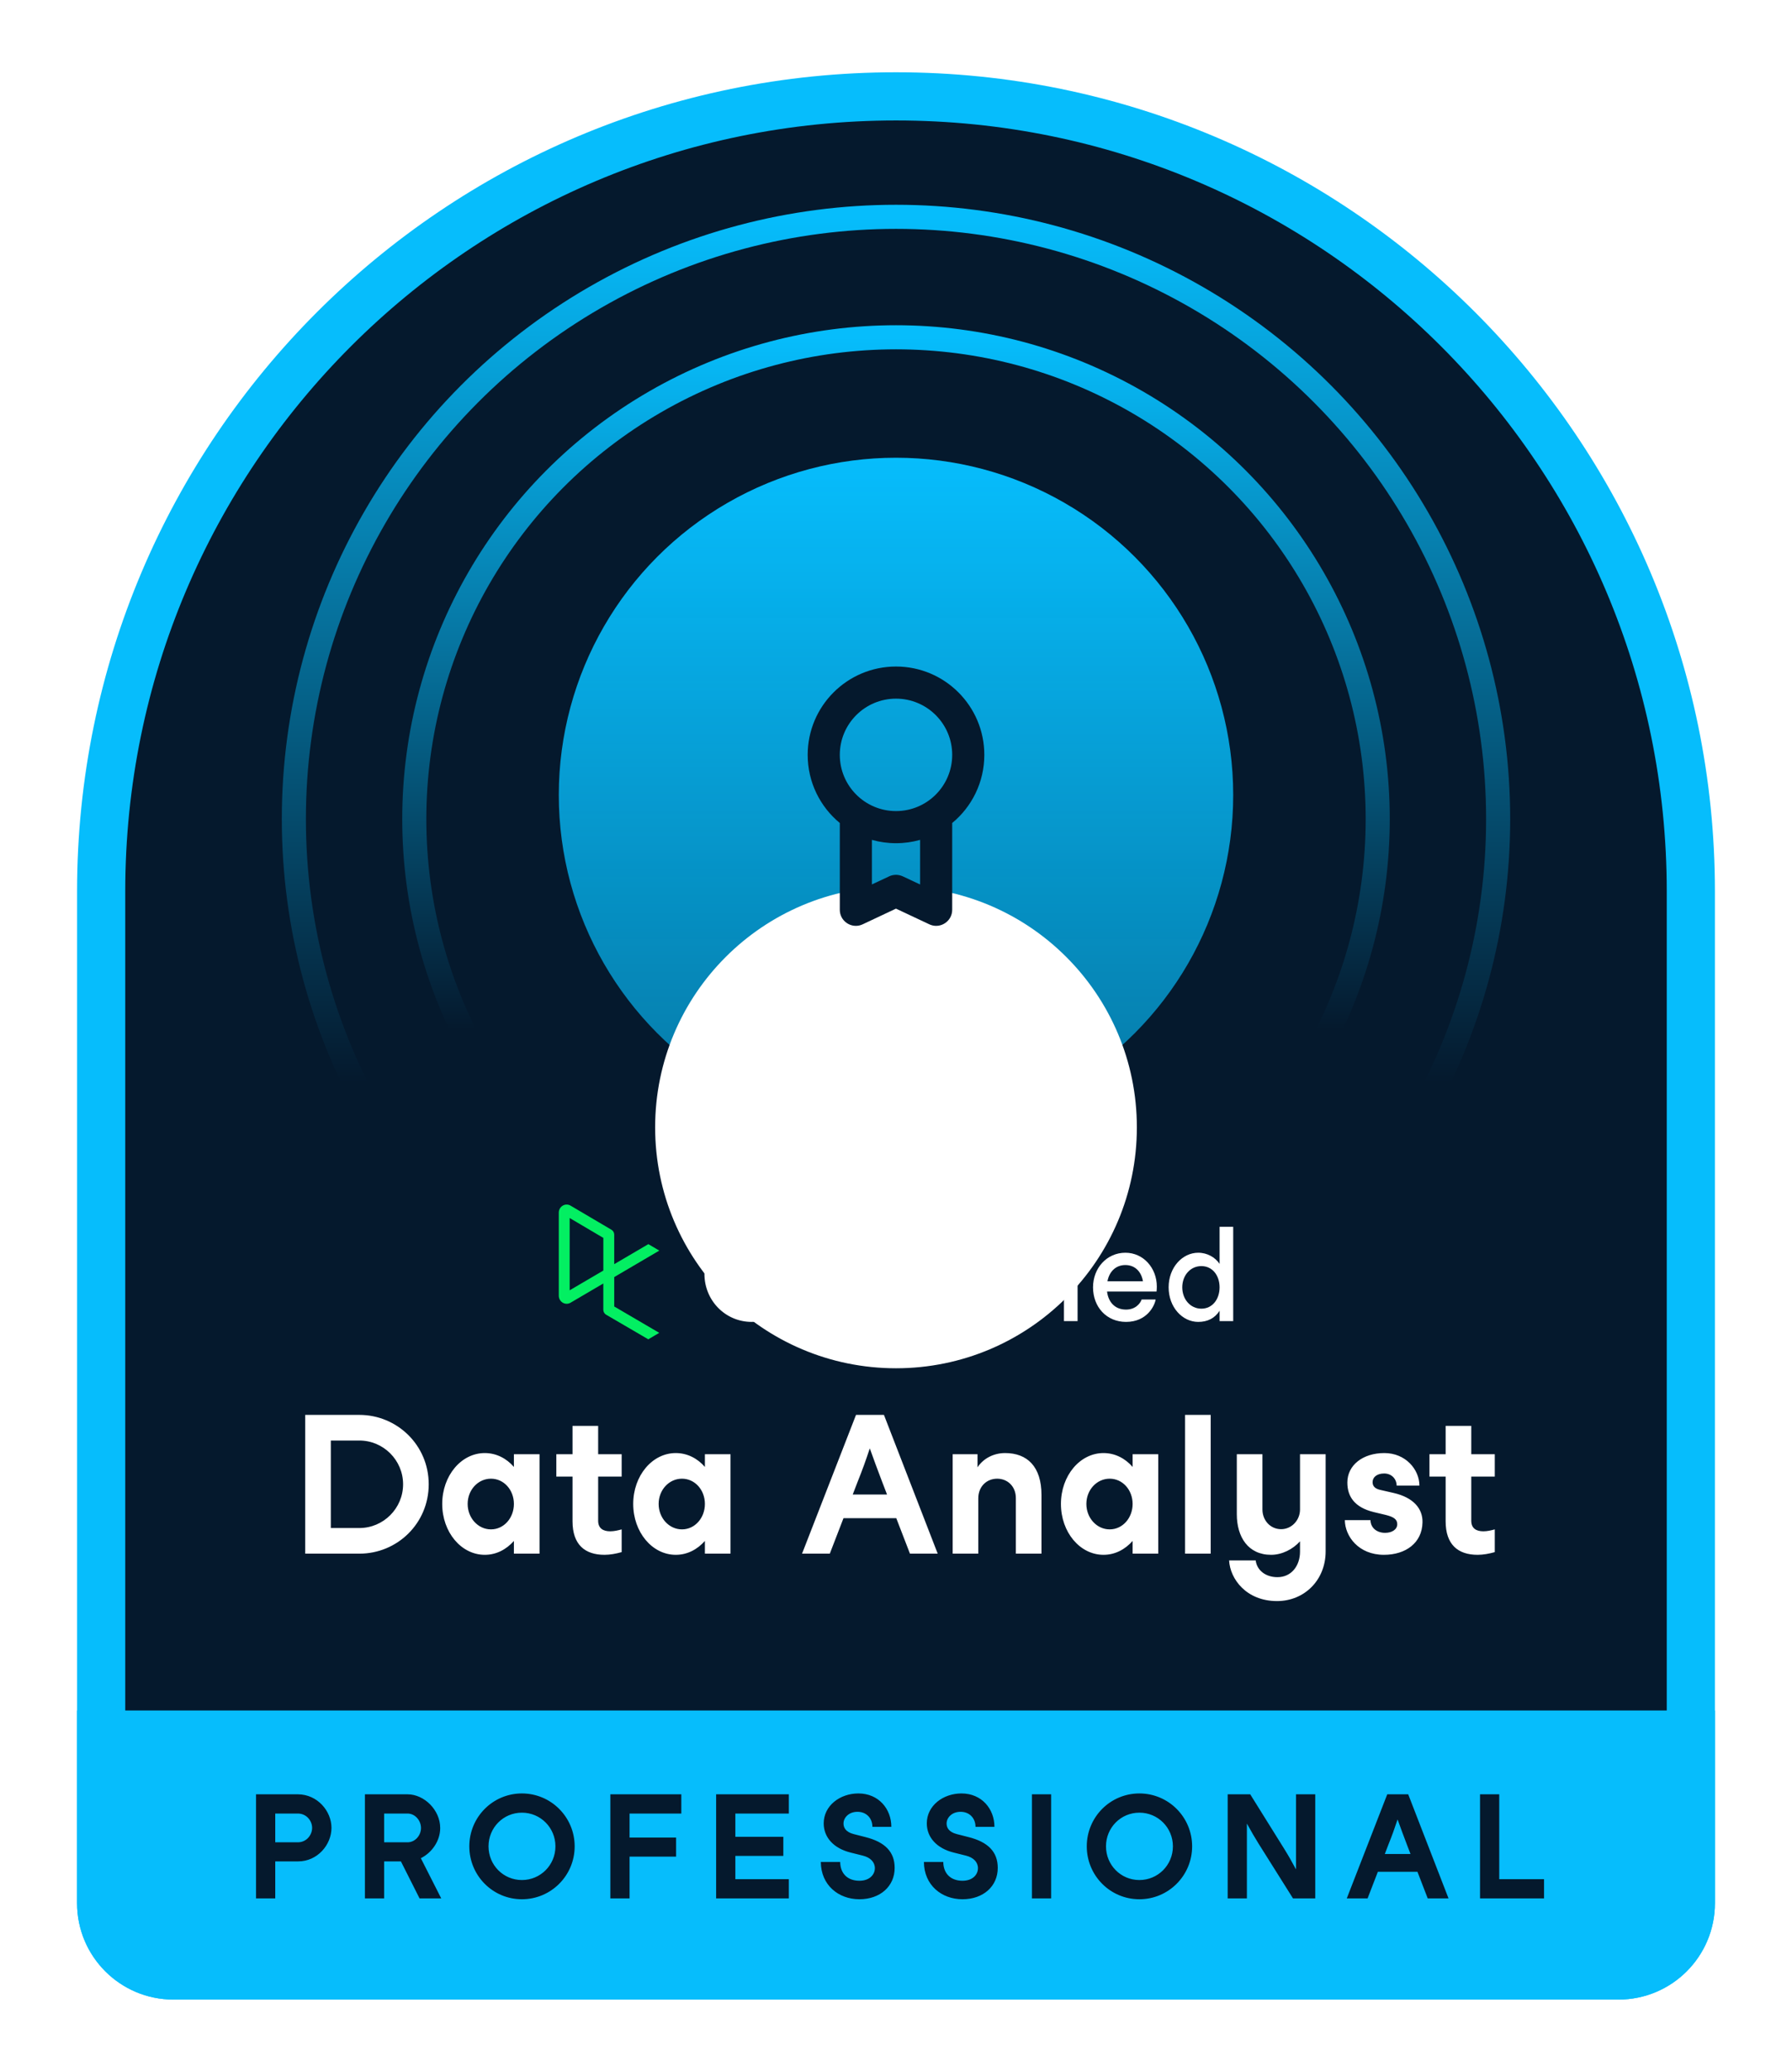 <svg width="186" height="215" viewBox="0 0 186 215" fill="none" xmlns="http://www.w3.org/2000/svg">
<g filter="url(#filter0_dd_8217_124764)">
<path d="M10.5 90C10.5 44.437 47.437 7.5 93 7.5C138.563 7.5 175.5 44.437 175.5 90V195C175.5 199.142 172.142 202.5 168 202.5H18C13.858 202.5 10.5 199.142 10.5 195V90Z" fill="#05192D" stroke="#06BDFC" stroke-width="5"/>
<circle cx="93" cy="82.5" r="62.5" stroke="url(#paint0_linear_8217_124764)" stroke-width="2.5"/>
<circle cx="93" cy="82.5" r="50" stroke="url(#paint1_linear_8217_124764)" stroke-width="2.5"/>
<circle cx="93" cy="80" r="35" fill="url(#paint2_linear_8217_124764)"/>
<g filter="url(#filter1_d_8217_124764)">
<circle cx="93" cy="80" r="25" fill="white"/>
</g>
<path fill-rule="evenodd" clip-rule="evenodd" d="M93 66.668C98.063 66.668 102.167 70.772 102.167 75.835C102.167 78.681 100.869 81.225 98.833 82.906V91.91C98.833 93.067 97.693 93.852 96.633 93.489L96.458 93.418L92.997 91.791L89.543 93.418C88.496 93.911 87.3 93.213 87.177 92.099L87.167 91.91V82.906C85.131 81.225 83.833 78.681 83.833 75.835C83.833 70.772 87.937 66.668 93 66.668ZM90.5 84.656V89.281L92.286 88.442C92.671 88.261 93.108 88.235 93.508 88.364L93.705 88.441L95.5 89.284V84.656C94.705 84.881 93.867 85.001 93 85.001C92.133 85.001 91.295 84.881 90.5 84.656ZM93 70.001C89.778 70.001 87.167 72.612 87.167 75.834C87.167 79.056 89.778 81.667 93 81.667C96.222 81.667 98.833 79.056 98.833 75.834C98.833 72.612 96.222 70.001 93 70.001Z" fill="#05192D"/>
<g clip-path="url(#clip0_8217_124764)">
<path fill-rule="evenodd" clip-rule="evenodd" d="M62.624 125.96V129.347L59.129 131.397V123.898L62.624 125.96ZM63.754 133.077V130.024L68.433 127.277L67.295 126.607L63.754 128.685V125.621C63.754 125.413 63.645 125.221 63.47 125.117L59.208 122.604C59.196 122.596 59.185 122.591 59.174 122.585C58.92 122.458 58.621 122.474 58.383 122.628C58.144 122.782 57.999 123.051 58 123.341V131.952C57.999 132.242 58.144 132.512 58.383 132.667C58.621 132.821 58.921 132.837 59.174 132.711L59.206 132.694L62.621 130.689V133.42C62.622 133.629 62.73 133.821 62.906 133.926L67.288 136.483L68.426 135.812L63.754 133.077Z" fill="#03EF62"/>
</g>
<path d="M78.025 134.677C80.308 134.677 81.926 133.209 82.375 131.319H80.879C80.444 132.529 79.316 133.263 78.025 133.263C76.053 133.263 74.531 131.673 74.531 129.701C74.531 127.73 76.053 126.139 78.025 126.139C79.207 126.139 80.472 126.942 80.839 128.07H82.334C81.926 126.303 80.254 124.726 78.025 124.726C75.278 124.726 73.117 126.955 73.117 129.701C73.117 132.448 75.278 134.677 78.025 134.677Z" fill="white"/>
<path d="M90.066 131.523C90.08 131.374 90.094 131.197 90.094 131.007C90.094 129.09 88.707 127.499 86.831 127.499C84.9 127.499 83.473 129.09 83.473 131.088C83.473 133.127 84.873 134.677 86.899 134.677C89.06 134.677 89.862 133.019 89.971 132.352H88.516C88.38 132.76 87.877 133.399 86.899 133.399C85.702 133.399 85.05 132.57 84.927 131.523H90.066ZM86.831 128.777C87.877 128.777 88.503 129.525 88.652 130.463H84.968C85.145 129.511 85.784 128.777 86.831 128.777Z" fill="white"/>
<path d="M94.87 127.499C94.014 127.499 93.375 127.893 93.008 128.505V127.581H91.594V134.596H93.008V130.83C93.008 129.484 93.755 128.886 94.816 128.886C95.129 128.886 95.387 128.926 95.55 128.954V127.54C95.387 127.526 95.197 127.499 94.87 127.499Z" fill="white"/>
<path d="M99.531 133.359C99.014 133.359 98.674 133.127 98.674 132.543V128.818H100.469V127.581H98.674V125.596H97.26V127.581H96.064V128.818H97.26V132.57C97.26 133.998 98.035 134.677 99.273 134.677C99.762 134.677 100.224 134.514 100.469 134.419V133.1C100.292 133.182 99.898 133.359 99.531 133.359Z" fill="white"/>
<path d="M102.63 126.588C103.201 126.588 103.677 126.139 103.677 125.568C103.677 124.997 103.215 124.549 102.63 124.549C102.059 124.549 101.611 124.997 101.611 125.568C101.611 126.139 102.059 126.588 102.63 126.588ZM103.324 127.581H101.91V134.596H103.324V127.581Z" fill="white"/>
<path d="M107.319 127.581V126.928C107.319 126.33 107.727 126.058 108.23 126.058C108.57 126.058 108.882 126.139 109.073 126.221V124.916C108.855 124.834 108.379 124.726 107.849 124.726C106.653 124.726 105.905 125.623 105.905 126.901V127.581H104.776V128.818H105.905V134.596H107.319V128.818H109.127V127.581H107.319Z" fill="white"/>
<path d="M111.154 126.588C111.725 126.588 112.201 126.139 112.201 125.568C112.201 124.997 111.738 124.549 111.154 124.549C110.583 124.549 110.134 124.997 110.134 125.568C110.134 126.139 110.583 126.588 111.154 126.588ZM111.847 127.581H110.433V134.596H111.847V127.581Z" fill="white"/>
<path d="M120.045 131.523C120.058 131.374 120.072 131.197 120.072 131.007C120.072 129.09 118.685 127.499 116.809 127.499C114.879 127.499 113.451 129.09 113.451 131.088C113.451 133.127 114.851 134.677 116.877 134.677C119.039 134.677 119.841 133.019 119.95 132.352H118.495C118.359 132.76 117.856 133.399 116.877 133.399C115.681 133.399 115.028 132.57 114.906 131.523H120.045ZM116.809 128.777C117.856 128.777 118.481 129.525 118.631 130.463H114.947C115.123 129.511 115.762 128.777 116.809 128.777Z" fill="white"/>
<path d="M126.586 124.807V128.655C126.138 127.988 125.322 127.499 124.37 127.499C122.725 127.499 121.298 129.022 121.298 131.088C121.298 133.155 122.725 134.677 124.37 134.677C125.322 134.677 126.083 134.31 126.586 133.522V134.596H128V124.807H126.586ZM124.696 133.304C123.541 133.304 122.712 132.312 122.712 131.088C122.712 129.865 123.541 128.886 124.696 128.886C125.852 128.886 126.586 129.865 126.586 131.088C126.586 132.312 125.852 133.304 124.696 133.304Z" fill="white"/>
<path d="M31.678 144.327V158.727H37.298C41.238 158.727 44.498 155.587 44.498 151.527C44.498 147.467 41.218 144.327 37.298 144.327H31.678ZM34.338 156.067V146.987H37.298C39.798 146.987 41.838 149.027 41.838 151.527C41.838 154.027 39.798 156.067 37.298 156.067H34.338ZM53.34 149.727C52.58 148.847 51.52 148.287 50.32 148.287C47.86 148.287 45.9 150.647 45.9 153.567C45.9 156.487 47.86 158.847 50.32 158.847C51.52 158.847 52.56 158.287 53.34 157.407V158.727H56V148.407H53.34V149.727ZM50.96 156.207C49.62 156.207 48.54 155.027 48.54 153.567C48.54 152.107 49.62 150.947 50.96 150.947C52.3 150.947 53.34 152.107 53.34 153.567C53.34 155.027 52.3 156.207 50.96 156.207ZM63.345 156.407C62.605 156.407 62.085 156.107 62.085 155.307V150.727H64.525V148.407H62.085V145.467H59.425V148.407H57.745V150.727H59.425V155.367C59.425 157.787 60.705 158.847 62.745 158.847C63.325 158.847 63.965 158.727 64.525 158.567V156.207C64.165 156.307 63.745 156.407 63.345 156.407ZM73.164 149.727C72.404 148.847 71.344 148.287 70.144 148.287C67.684 148.287 65.724 150.647 65.724 153.567C65.724 156.487 67.684 158.847 70.144 158.847C71.344 158.847 72.384 158.287 73.164 157.407V158.727H75.824V148.407H73.164V149.727ZM70.784 156.207C69.444 156.207 68.364 155.027 68.364 153.567C68.364 152.107 69.444 150.947 70.784 150.947C72.124 150.947 73.164 152.107 73.164 153.567C73.164 155.027 72.124 156.207 70.784 156.207ZM97.329 158.727L91.749 144.327H88.849L83.249 158.727H86.129L87.549 155.047H93.029L94.449 158.727H97.329ZM89.009 151.287C89.509 150.047 89.889 148.987 90.269 147.827H90.289C90.709 148.987 91.089 150.047 91.569 151.287L92.069 152.587H88.509L89.009 151.287ZM104.321 148.287C103.141 148.287 102.061 148.847 101.461 149.767V148.407H98.882V158.727H101.541V152.987C101.541 151.767 102.401 150.947 103.501 150.947C104.581 150.947 105.441 151.747 105.441 152.967V158.727H108.101V152.647C108.101 149.687 106.621 148.287 104.321 148.287ZM117.559 149.727C116.799 148.847 115.739 148.287 114.539 148.287C112.079 148.287 110.119 150.647 110.119 153.567C110.119 156.487 112.079 158.847 114.539 158.847C115.739 158.847 116.779 158.287 117.559 157.407V158.727H120.219V148.407H117.559V149.727ZM115.179 156.207C113.839 156.207 112.759 155.027 112.759 153.567C112.759 152.107 113.839 150.947 115.179 150.947C116.519 150.947 117.559 152.107 117.559 153.567C117.559 155.027 116.519 156.207 115.179 156.207ZM123.004 144.327V158.727H125.664V144.327H123.004ZM134.934 148.407V154.147C134.934 155.247 134.074 156.187 132.974 156.187C131.854 156.187 131.034 155.267 131.034 154.147V148.407H128.374V154.627C128.374 157.007 129.554 158.847 131.934 158.847C133.074 158.847 134.194 158.267 134.934 157.447V158.527C134.934 159.967 134.054 161.167 132.594 161.167C131.334 161.167 130.454 160.427 130.334 159.427H127.574C127.674 161.347 129.354 163.647 132.554 163.647C135.374 163.647 137.594 161.487 137.594 158.487V148.407H134.934ZM139.587 155.247C139.607 156.927 141.007 158.847 143.647 158.847C145.907 158.847 147.607 157.607 147.647 155.487C147.687 154.027 146.667 152.887 144.647 152.427L143.247 152.107C142.727 151.987 142.467 151.727 142.467 151.307C142.467 150.787 142.927 150.407 143.667 150.407C144.407 150.407 144.947 150.927 144.967 151.667H147.327C147.327 150.007 145.907 148.287 143.687 148.287C141.447 148.287 139.847 149.547 139.847 151.347C139.847 152.827 140.627 153.927 142.567 154.407L143.827 154.707C144.627 154.907 145.027 155.147 145.027 155.667C145.027 156.227 144.467 156.567 143.767 156.567C142.947 156.567 142.267 156.087 142.247 155.247H139.587ZM153.97 156.407C153.23 156.407 152.71 156.107 152.71 155.307V150.727H155.15V148.407H152.71V145.467H150.05V148.407H148.37V150.727H150.05V155.367C150.05 157.787 151.33 158.847 153.37 158.847C153.95 158.847 154.59 158.727 155.15 158.567V156.207C154.79 156.307 154.37 156.407 153.97 156.407Z" fill="white"/>
<path d="M8 175H178V195C178 200.523 173.523 205 168 205H18C12.477 205 8 200.523 8 195V175Z" fill="#06BDFC"/>
<path d="M30.94 183.7H26.575V194.5H28.57V190.66H30.955C32.95 190.66 34.405 188.935 34.405 187.18C34.405 185.44 32.95 183.715 30.94 183.7ZM28.57 188.68V185.695H30.91C31.81 185.695 32.395 186.445 32.395 187.18C32.395 187.93 31.81 188.68 30.91 188.68H28.57ZM45.797 194.5L43.681 190.33C44.822 189.76 45.691 188.545 45.691 187.195C45.691 185.335 44.041 183.7 42.301 183.7H37.877V194.5H39.871V190.66H41.611L43.547 194.5H45.797ZM42.301 185.695C43.081 185.695 43.697 186.415 43.697 187.195C43.697 187.975 43.081 188.68 42.301 188.68H39.871V185.695H42.301ZM54.172 194.59C57.202 194.59 59.647 192.13 59.647 189.1C59.647 186.07 57.202 183.61 54.172 183.61C51.142 183.61 48.712 186.07 48.712 189.1C48.712 192.13 51.142 194.59 54.172 194.59ZM54.172 192.595C52.236 192.595 50.706 191.035 50.706 189.1C50.706 187.165 52.236 185.605 54.172 185.605C56.106 185.605 57.651 187.165 57.651 189.1C57.651 191.035 56.106 192.595 54.172 192.595ZM63.351 183.7V194.5H65.346V190.165H70.176V188.185H65.346V185.695H70.716V183.7H63.351ZM74.331 183.7V194.5H81.876V192.505H76.326V190.09H81.306V188.11H76.326V185.695H81.876V183.7H74.331ZM85.196 190.72C85.211 193.12 87.026 194.59 89.201 194.59C91.346 194.59 92.861 193.255 92.861 191.335C92.861 189.67 91.856 188.65 89.831 188.14L88.601 187.825C87.791 187.615 87.551 187.165 87.551 186.73C87.551 186.145 88.076 185.515 89.006 185.515C89.921 185.515 90.551 186.175 90.551 187.075H92.516C92.516 185.215 91.196 183.61 89.096 183.61C87.176 183.61 85.496 184.885 85.496 186.715C85.496 188.17 86.531 189.31 88.286 189.745L89.546 190.06C90.341 190.255 90.806 190.735 90.806 191.365C90.806 192.01 90.281 192.67 89.201 192.67C88.016 192.67 87.221 191.965 87.206 190.72H85.196ZM95.897 190.72C95.912 193.12 97.727 194.59 99.902 194.59C102.047 194.59 103.562 193.255 103.562 191.335C103.562 189.67 102.557 188.65 100.532 188.14L99.302 187.825C98.492 187.615 98.252 187.165 98.252 186.73C98.252 186.145 98.777 185.515 99.707 185.515C100.622 185.515 101.252 186.175 101.252 187.075H103.217C103.217 185.215 101.897 183.61 99.797 183.61C97.877 183.61 96.197 184.885 96.197 186.715C96.197 188.17 97.232 189.31 98.987 189.745L100.247 190.06C101.042 190.255 101.507 190.735 101.507 191.365C101.507 192.01 100.982 192.67 99.902 192.67C98.717 192.67 97.922 191.965 97.907 190.72H95.897ZM107.108 183.7V194.5H109.103V183.7H107.108ZM118.261 194.59C121.291 194.59 123.736 192.13 123.736 189.1C123.736 186.07 121.291 183.61 118.261 183.61C115.231 183.61 112.801 186.07 112.801 189.1C112.801 192.13 115.231 194.59 118.261 194.59ZM118.261 192.595C116.326 192.595 114.796 191.035 114.796 189.1C114.796 187.165 116.326 185.605 118.261 185.605C120.196 185.605 121.741 187.165 121.741 189.1C121.741 191.035 120.196 192.595 118.261 192.595ZM134.521 189.4V191.47H134.506C134.071 190.66 133.741 190.075 133.321 189.4L129.766 183.7H127.426V194.5H129.421V188.785V186.76H129.436C129.856 187.525 130.246 188.2 130.621 188.8L134.206 194.5H136.516V183.7H134.521V189.4ZM150.349 194.5L146.164 183.7H143.989L139.789 194.5H141.949L143.014 191.74H147.124L148.189 194.5H150.349ZM144.109 188.92C144.484 187.99 144.769 187.195 145.054 186.325H145.069C145.384 187.195 145.669 187.99 146.029 188.92L146.404 189.895H143.734L144.109 188.92ZM155.614 183.7H153.619V194.5H160.264V192.505H155.614V183.7Z" fill="#05192D"/>
</g>
<defs>
<filter id="filter0_dd_8217_124764" x="0.5" y="0" width="185" height="215" filterUnits="userSpaceOnUse" color-interpolation-filters="sRGB">
<feFlood flood-opacity="0" result="BackgroundImageFix"/>
<feColorMatrix in="SourceAlpha" type="matrix" values="0 0 0 0 0 0 0 0 0 0 0 0 0 0 0 0 0 0 127 0" result="hardAlpha"/>
<feMorphology radius="2.5" operator="erode" in="SourceAlpha" result="effect1_dropShadow_8217_124764"/>
<feOffset dy="2.5"/>
<feGaussianBlur stdDeviation="5"/>
<feColorMatrix type="matrix" values="0 0 0 0 0.02 0 0 0 0 0.098 0 0 0 0 0.176 0 0 0 0.3 0"/>
<feBlend mode="normal" in2="BackgroundImageFix" result="effect1_dropShadow_8217_124764"/>
<feColorMatrix in="SourceAlpha" type="matrix" values="0 0 0 0 0 0 0 0 0 0 0 0 0 0 0 0 0 0 127 0" result="hardAlpha"/>
<feOffset/>
<feGaussianBlur stdDeviation="1.25"/>
<feColorMatrix type="matrix" values="0 0 0 0 0.02 0 0 0 0 0.098 0 0 0 0 0.176 0 0 0 0.3 0"/>
<feBlend mode="normal" in2="effect1_dropShadow_8217_124764" result="effect2_dropShadow_8217_124764"/>
<feBlend mode="normal" in="SourceGraphic" in2="effect2_dropShadow_8217_124764" result="shape"/>
</filter>
<filter id="filter1_d_8217_124764" x="24.89" y="46.378" width="136.22" height="136.22" filterUnits="userSpaceOnUse" color-interpolation-filters="sRGB">
<feFlood flood-opacity="0" result="BackgroundImageFix"/>
<feColorMatrix in="SourceAlpha" type="matrix" values="0 0 0 0 0 0 0 0 0 0 0 0 0 0 0 0 0 0 127 0" result="hardAlpha"/>
<feOffset dy="34.488"/>
<feGaussianBlur stdDeviation="21.555"/>
<feComposite in2="hardAlpha" operator="out"/>
<feColorMatrix type="matrix" values="0 0 0 0 0 0 0 0 0 0.031 0 0 0 0 0.125 0 0 0 1 0"/>
<feBlend mode="normal" in2="BackgroundImageFix" result="effect1_dropShadow_8217_124764"/>
<feBlend mode="normal" in="SourceGraphic" in2="effect1_dropShadow_8217_124764" result="shape"/>
</filter>
<linearGradient id="paint0_linear_8217_124764" x1="93" y1="20" x2="93" y2="109.844" gradientUnits="userSpaceOnUse">
<stop stop-color="#06BDFC"/>
<stop offset="1" stop-color="#05192D"/>
</linearGradient>
<linearGradient id="paint1_linear_8217_124764" x1="93" y1="32.5" x2="93" y2="104.375" gradientUnits="userSpaceOnUse">
<stop stop-color="#06BDFC"/>
<stop offset="1" stop-color="#05192D"/>
</linearGradient>
<linearGradient id="paint2_linear_8217_124764" x1="93" y1="45" x2="93" y2="115" gradientUnits="userSpaceOnUse">
<stop stop-color="#06BDFC"/>
<stop offset="1" stop-color="#06BDFC" stop-opacity="0.58"/>
</linearGradient>
<clipPath id="clip0_8217_124764">
<rect width="10.671" height="14.227" fill="white" transform="translate(58 122.5)"/>
</clipPath>
</defs>
</svg>
